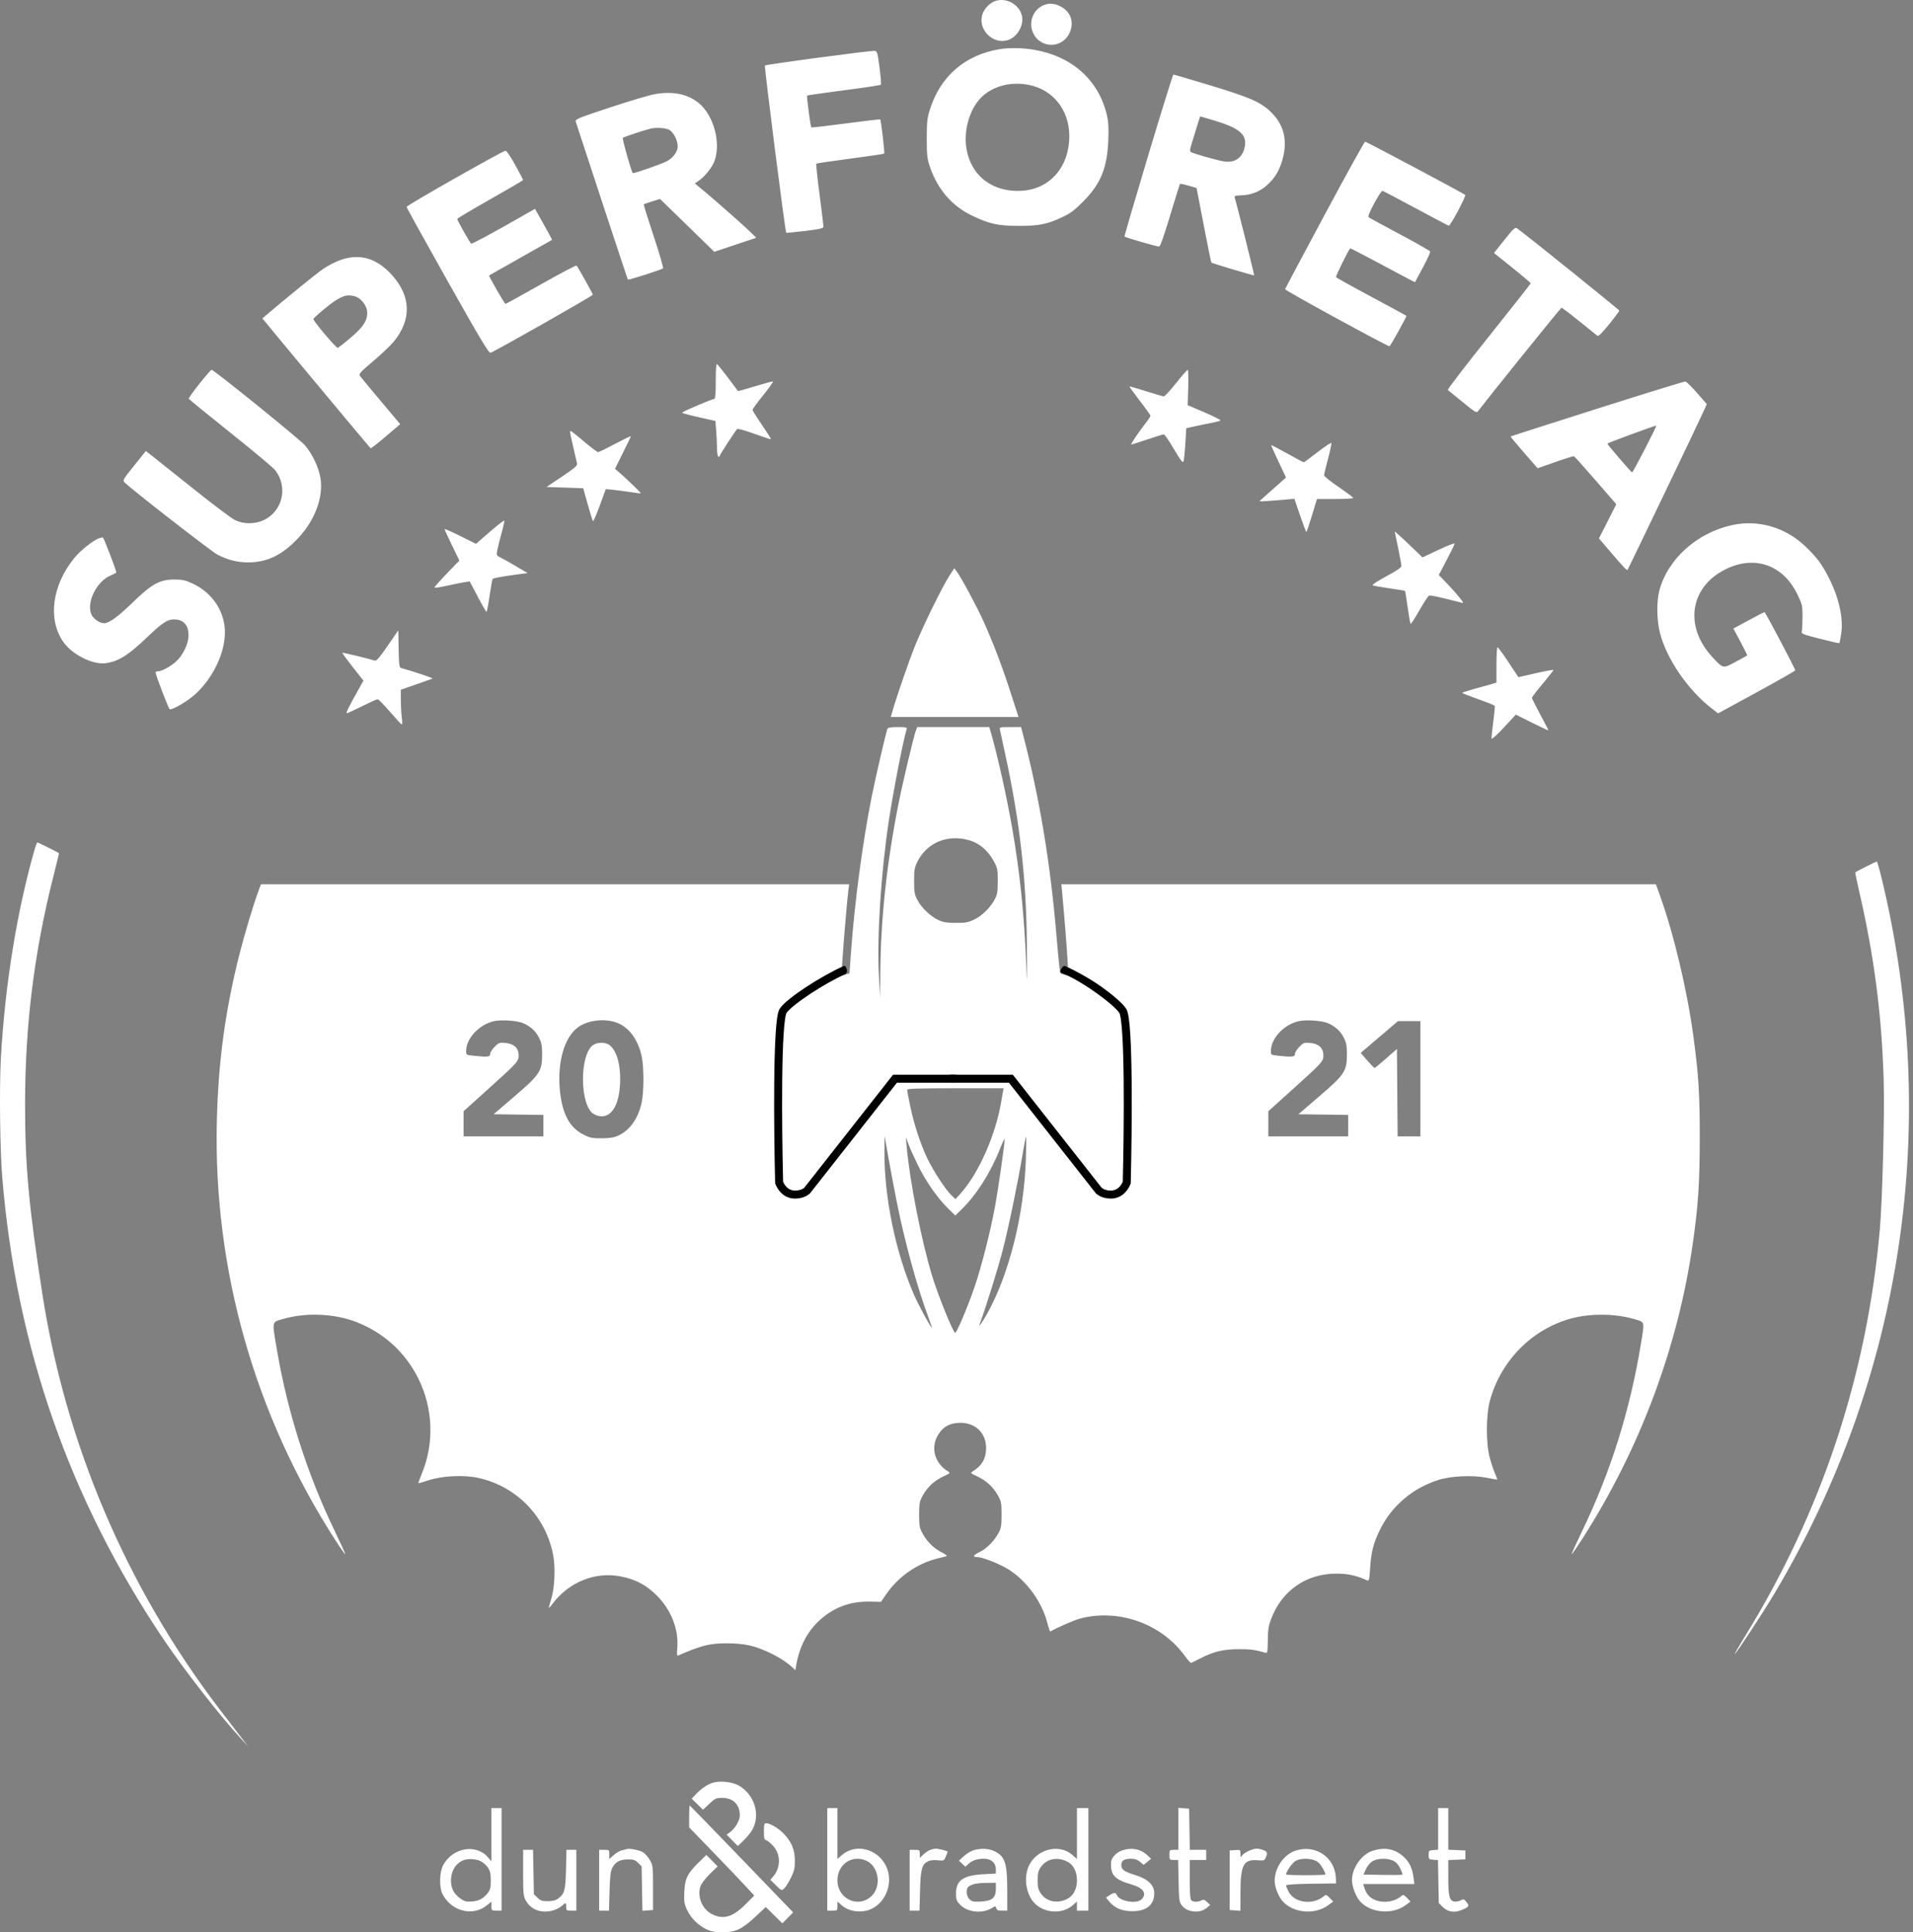 <svg xmlns="http://www.w3.org/2000/svg" fill="none" viewBox="0 0 198 200" height="200" width="198">
<rect x="0" y="0" width="198" height="200" fill="#808080" stroke="none"/>
<path fill="white" d="M102.875 0.16C102.323 0.407 101.808 1.003 101.653 1.575C101.247 3.079 102.738 4.579 104.238 4.175C105.237 3.907 105.982 2.689 105.777 1.664C105.53 0.426 104.025 -0.353 102.875 0.16ZM107.984 0.552C107.019 0.973 106.513 2.079 106.817 3.103C107.375 4.984 109.835 5.196 110.686 3.436C111.225 2.324 110.828 1.178 109.719 0.641C109.073 0.329 108.558 0.302 107.984 0.552ZM103.443 5.093C99.846 5.7 97.316 7.907 96.23 11.386C95.965 12.233 95.923 12.641 95.923 14.337C95.923 16.059 95.962 16.419 96.233 17.223C97.032 19.59 98.521 21.321 100.623 22.328C102.412 23.186 103.322 23.382 105.498 23.381C107.58 23.38 108.412 23.207 110.024 22.442C110.796 22.076 111.248 21.733 112.126 20.845C113.937 19.015 114.599 17.389 114.712 14.493C114.763 13.183 114.728 12.604 114.553 11.869C113.701 8.291 110.964 5.838 107.066 5.158C105.856 4.947 104.457 4.922 103.443 5.093ZM84.708 5.968C81.714 6.367 79.222 6.733 79.169 6.78C79.087 6.855 81.265 23.966 81.373 24.091C81.396 24.117 82.273 24.034 83.323 23.906C84.871 23.718 85.232 23.635 85.232 23.468C85.232 23.355 85.049 21.855 84.826 20.135C84.602 18.415 84.449 16.978 84.486 16.941C84.523 16.904 86.105 16.67 88.001 16.421C89.897 16.172 91.48 15.938 91.517 15.901C91.587 15.831 91.192 12.448 91.103 12.359C91.076 12.332 89.473 12.52 87.542 12.777C85.61 13.034 84.003 13.217 83.971 13.185C83.888 13.102 83.475 9.95 83.54 9.889C83.569 9.861 85.275 9.618 87.331 9.349C89.387 9.081 91.113 8.822 91.166 8.775C91.219 8.727 91.159 7.923 91.034 6.987C90.812 5.334 90.796 5.286 90.478 5.264C90.299 5.251 87.702 5.568 84.708 5.968ZM118.848 16.074C117.469 20.672 116.362 24.456 116.388 24.482C116.498 24.593 119.812 25.551 119.977 25.52C120.092 25.498 120.509 24.316 121.115 22.293C121.642 20.537 122.1 19.072 122.135 19.038C122.169 19.004 122.568 19.085 123.022 19.219L123.848 19.462L124.585 23.291C124.99 25.397 125.348 27.145 125.379 27.177C125.466 27.262 129.759 28.546 129.807 28.501C129.841 28.471 128.028 21.204 127.795 20.436C127.748 20.28 127.88 20.236 128.438 20.223C129.482 20.198 130.387 19.845 131.142 19.166C131.954 18.436 132.423 17.658 132.739 16.52C133.27 14.604 132.931 13.046 131.7 11.755C130.619 10.623 129.542 10.135 125.261 8.839C123.216 8.22 121.501 7.713 121.449 7.713C121.398 7.713 120.228 11.475 118.848 16.074ZM106.42 8.774C108.968 9.245 110.67 11.366 110.675 14.075C110.68 17.259 108.687 19.566 105.775 19.747C102.734 19.936 100.463 18.189 100.019 15.32C99.743 13.54 100.315 11.459 101.415 10.241C102.559 8.975 104.472 8.414 106.42 8.774ZM67.721 9.756C67.144 9.864 65.061 10.486 63.092 11.138C59.706 12.261 59.516 12.34 59.597 12.61C59.798 13.272 64.951 28.901 64.984 28.945C65.035 29.015 68.485 27.911 68.621 27.781C68.683 27.721 68.252 26.226 67.656 24.44C67.064 22.662 66.602 21.183 66.631 21.154C66.66 21.125 67.051 20.987 67.5 20.847L68.316 20.593L71.123 23.329L73.93 26.064L76.007 25.37C77.149 24.988 78.159 24.651 78.251 24.62C78.379 24.578 74.47 21.087 72.203 19.218L71.918 18.983L72.246 18.765C72.918 18.318 73.687 17.375 73.947 16.679C74.648 14.805 73.874 11.937 72.323 10.667C71.168 9.72 69.591 9.408 67.721 9.756ZM125.72 12.486C128.212 13.237 129.013 13.889 128.86 15.036C128.699 16.24 127.898 16.876 126.743 16.718C126.019 16.618 123.384 15.868 123.225 15.715C123.163 15.655 123.174 15.412 123.25 15.169C123.325 14.928 123.57 14.125 123.794 13.386C124.018 12.646 124.214 12.042 124.229 12.043C124.244 12.044 124.915 12.243 125.72 12.486ZM69.246 13.427C69.695 13.66 70.14 14.506 70.145 15.137C70.149 15.71 69.66 16.364 68.967 16.714C68.356 17.023 65.559 17.993 65.492 17.92C65.336 17.751 64.378 14.349 64.464 14.269C64.561 14.177 66.662 13.478 67.327 13.316C67.9 13.177 68.87 13.233 69.246 13.427ZM137.104 22.232C134.871 26.394 133.028 29.862 133.009 29.938C132.979 30.054 143.579 35.848 143.82 35.848C143.889 35.848 145.572 32.827 145.572 32.705C145.572 32.68 143.949 31.793 141.965 30.734C139.982 29.675 138.325 28.754 138.284 28.686C138.228 28.596 139.489 26.018 139.743 25.705C139.762 25.681 141.037 26.337 142.576 27.163C144.116 27.99 145.618 28.788 145.914 28.939L146.454 29.211L147.269 27.699C147.717 26.867 148.057 26.118 148.024 26.033C147.991 25.949 146.585 25.147 144.899 24.251C143.213 23.355 141.763 22.569 141.677 22.504C141.563 22.416 141.712 22.028 142.234 21.05C142.627 20.315 143.012 19.731 143.091 19.752C143.17 19.772 144.72 20.587 146.535 21.563C148.35 22.539 149.886 23.349 149.949 23.363C150.119 23.399 151.775 20.289 151.648 20.172C151.461 20 141.432 14.665 141.294 14.665C141.222 14.665 139.337 18.07 137.104 22.232ZM47.098 18.45C44.341 20.011 42.083 21.344 42.081 21.413C42.078 21.481 43.98 24.919 46.307 29.052C49.7 35.081 50.583 36.558 50.768 36.515C51.119 36.435 61.359 30.623 61.359 30.506C61.359 30.395 59.823 27.646 59.675 27.491C59.626 27.44 57.973 28.311 56.001 29.426C54.03 30.541 52.374 31.454 52.321 31.454C52.22 31.454 50.557 28.564 50.627 28.51C50.65 28.492 52.114 27.664 53.882 26.67C55.65 25.676 57.112 24.849 57.132 24.832C57.152 24.815 56.764 24.086 56.271 23.211L55.373 21.621L52.127 23.457C50.341 24.467 48.83 25.263 48.768 25.225C48.639 25.145 47.324 22.811 47.324 22.661C47.324 22.607 48.858 21.694 50.734 20.633C52.61 19.572 54.144 18.673 54.144 18.635C54.144 18.597 53.776 17.896 53.325 17.078C52.825 16.172 52.428 15.594 52.308 15.6C52.2 15.606 49.855 16.888 47.098 18.45ZM155.709 24.833L154.632 26.187L156.529 27.708C157.573 28.545 158.427 29.273 158.427 29.326C158.427 29.378 156.473 31.863 154.086 34.846C151.698 37.829 149.794 40.313 149.855 40.366C149.916 40.418 150.607 40.983 151.391 41.62C152.806 42.772 152.818 42.778 153.031 42.5C154.51 40.571 161.537 31.859 161.617 31.854C161.676 31.851 162.503 32.475 163.453 33.242C164.404 34.01 165.251 34.691 165.334 34.757C165.439 34.84 165.816 34.471 166.548 33.567C167.131 32.846 167.606 32.209 167.602 32.151C167.596 32.059 157.63 24.038 157.015 23.63C156.817 23.499 156.645 23.657 155.709 24.833ZM35.231 26.916C34.749 27.086 33.952 27.495 33.46 27.825C32.801 28.267 29.2 31.198 27.157 32.954C27.135 32.974 37.941 45.947 38.35 46.392C38.4 46.447 39.105 45.89 40.534 44.663L41.42 43.903L39.42 41.521C38.32 40.211 37.346 39.038 37.255 38.913C37.109 38.713 37.271 38.533 38.632 37.379C39.48 36.66 40.434 35.755 40.75 35.369C42.606 33.107 42.554 30.695 40.602 28.506C39.013 26.723 37.254 26.202 35.231 26.916ZM36.736 30.675C37.4 30.86 38.01 31.684 38.01 32.397C38.01 33.218 37.579 33.861 36.288 34.961C35.632 35.521 35.028 35.992 34.946 36.007C34.795 36.036 32.435 33.243 32.435 33.036C32.435 32.894 34.127 31.474 34.77 31.077C35.605 30.561 36.02 30.476 36.736 30.675ZM74.083 39.447C74.083 40.635 74.034 41.291 73.947 41.291C73.69 41.291 70.546 42.636 70.6 42.723C70.629 42.77 71.417 42.982 72.35 43.192L74.048 43.575L74.13 44.63C74.175 45.211 74.213 46.021 74.213 46.432C74.213 46.842 74.273 47.215 74.345 47.259C74.417 47.304 74.476 47.286 74.476 47.219C74.476 47.106 76.078 44.636 76.303 44.401C76.358 44.344 77.155 44.57 78.075 44.903C78.994 45.236 79.768 45.487 79.795 45.461C79.821 45.434 79.403 44.77 78.865 43.985C78.327 43.2 77.889 42.494 77.891 42.416C77.894 42.339 78.393 41.655 79.001 40.898C79.609 40.14 80.059 39.504 80.002 39.484C79.945 39.464 79.114 39.688 78.155 39.983C77.197 40.277 76.4 40.5 76.384 40.478C75.481 39.248 74.316 37.747 74.216 37.685C74.128 37.631 74.083 38.233 74.083 39.447ZM20.641 39.718C20.01 40.512 19.513 41.212 19.537 41.274C19.561 41.336 21.505 42.922 23.857 44.798C26.209 46.674 28.297 48.423 28.496 48.685C29.81 50.408 29.266 52.856 27.357 53.807C26.419 54.275 25.211 54.279 24.296 53.819C23.939 53.64 22.076 52.238 20.156 50.704C18.236 49.17 16.311 47.638 15.88 47.299L15.094 46.682L13.88 48.199C12.703 49.669 12.673 49.723 12.909 49.95C13.795 50.801 21.92 57.116 22.517 57.417C23.623 57.975 24.567 58.212 25.69 58.212C27.669 58.212 29.232 57.447 30.895 55.663C32.607 53.827 33.483 51.455 33.171 49.503C32.991 48.379 32.331 46.984 31.554 46.084C31.017 45.462 22.133 38.275 21.901 38.275C21.84 38.275 21.273 38.924 20.641 39.718ZM121.724 39.658C121.125 40.412 120.557 41.029 120.461 41.029C120.366 41.029 119.538 40.789 118.62 40.495C117.701 40.202 116.931 39.981 116.907 40.005C116.883 40.029 117.361 40.693 117.969 41.481C118.577 42.269 119.075 42.968 119.075 43.034C119.075 43.101 118.906 43.371 118.7 43.633C117.933 44.613 116.98 46.013 117.081 46.013C117.138 46.013 117.888 45.777 118.747 45.489C119.606 45.2 120.376 44.964 120.459 44.964C120.541 44.964 121.012 45.649 121.506 46.485C122.221 47.696 122.423 47.955 122.497 47.755C122.549 47.616 122.633 46.789 122.685 45.916L122.78 44.329L123.649 44.134C124.127 44.027 124.902 43.866 125.371 43.778C125.84 43.689 126.269 43.576 126.325 43.526C126.381 43.477 125.639 43.099 124.677 42.688L122.927 41.939L122.985 40.107C123.017 39.096 122.992 38.277 122.928 38.281C122.865 38.284 122.323 38.904 121.724 39.658ZM165.313 42.304C160.407 43.865 156.373 45.157 156.349 45.175C156.325 45.191 156.945 45.94 157.726 46.838L159.148 48.47L160.974 47.828C161.978 47.475 162.848 47.203 162.906 47.223C162.965 47.243 163.976 48.37 165.152 49.727L167.291 52.194L166.392 53.964L165.493 55.733L166.413 56.809C168.094 58.772 168.368 59.065 168.453 58.983C168.532 58.906 176.093 43.138 176.476 42.25L176.657 41.831L175.652 40.676C175.1 40.04 174.554 39.508 174.44 39.492C174.326 39.477 170.219 40.742 165.313 42.304ZM170.254 46.472C169.564 47.807 168.967 48.899 168.927 48.899C168.84 48.898 166.362 46.018 166.362 45.917C166.362 45.856 171.215 44.07 171.428 44.052C171.473 44.049 170.944 45.138 170.254 46.472ZM58.998 44.695C58.998 44.772 59.145 45.469 59.325 46.244C59.505 47.019 59.683 47.784 59.72 47.944C59.779 48.196 59.567 48.385 58.18 49.322L56.571 50.407L58.468 50.473L60.366 50.538L60.83 52.201C61.085 53.115 61.331 53.9 61.376 53.945C61.422 53.99 61.738 53.262 62.079 52.327L62.699 50.626L63.439 50.698C63.846 50.737 64.651 50.844 65.228 50.934C65.806 51.025 66.298 51.081 66.322 51.058C66.366 51.019 64.793 49.499 64.048 48.861L63.654 48.525L64.474 46.874C64.925 45.966 65.294 45.191 65.294 45.152C65.294 45.113 64.565 45.468 63.673 45.94C62.782 46.413 61.985 46.8 61.903 46.8C61.821 46.8 61.207 46.34 60.538 45.778C59.143 44.605 58.998 44.503 58.998 44.695ZM136.391 46.786C135.64 47.371 134.989 47.85 134.944 47.85C134.899 47.85 134.128 47.441 133.232 46.942C132.336 46.443 131.587 46.05 131.568 46.069C131.549 46.088 131.887 46.851 132.32 47.766L133.106 49.428L132.556 49.918C132.254 50.187 131.679 50.696 131.279 51.048C130.88 51.401 130.493 51.746 130.421 51.816C130.295 51.938 130.492 51.93 133.082 51.709L133.973 51.632L134.558 53.348C134.88 54.291 135.173 55.063 135.209 55.063C135.245 55.062 135.507 54.295 135.792 53.358L136.309 51.653H138.186C139.218 51.653 140.062 51.605 140.062 51.547C140.062 51.488 139.384 50.977 138.554 50.41C137.724 49.843 137.045 49.298 137.045 49.198C137.045 49.099 137.227 48.338 137.448 47.509C137.669 46.68 137.829 45.938 137.804 45.862C137.778 45.785 137.143 46.201 136.391 46.786ZM51.578 54.311C51.284 54.544 50.645 55.087 50.157 55.515L49.27 56.295L47.641 55.483C46.745 55.037 46.012 54.715 46.013 54.769C46.013 54.823 46.358 55.575 46.779 56.441L47.546 58.015L46.254 59.361C45.544 60.102 44.962 60.755 44.962 60.814C44.962 60.873 45.538 60.792 46.241 60.635C46.945 60.478 47.767 60.312 48.068 60.265L48.615 60.179L49.444 61.753C49.899 62.619 50.308 63.327 50.353 63.327C50.397 63.327 50.54 62.592 50.67 61.695C50.8 60.797 50.943 60.003 50.988 59.93C51.033 59.858 51.865 59.69 52.837 59.558L54.603 59.317L53.357 58.58C52.672 58.174 51.946 57.767 51.743 57.675C51.406 57.521 51.382 57.465 51.461 57.001C51.508 56.722 51.71 55.907 51.91 55.189C52.11 54.471 52.237 53.884 52.193 53.885C52.148 53.885 51.871 54.077 51.578 54.311ZM179.287 54.35C175.628 55.143 172.581 57.894 171.739 61.163C171.448 62.291 171.476 64.209 171.803 65.491C172.49 68.19 174.687 71.408 177.143 73.312L177.824 73.84L181.796 71.677C183.981 70.487 185.788 69.455 185.812 69.383C185.844 69.288 182.833 63.576 182.637 63.361C182.622 63.344 181.889 63.719 181.009 64.195L179.409 65.06L180.145 66.433C180.55 67.188 180.861 67.824 180.837 67.846C180.812 67.869 180.278 68.163 179.651 68.501C178.329 69.212 178.376 69.22 177.307 68.094C174.271 64.895 174.87 60.752 178.634 58.908C181.612 57.45 184.541 58.47 186.011 61.477C186.534 62.548 186.562 62.666 186.563 63.786C186.563 64.436 186.534 65.114 186.497 65.295C186.433 65.616 186.47 65.632 188.382 66.121C189.454 66.396 190.352 66.6 190.377 66.575C190.401 66.55 190.488 66.104 190.569 65.584C190.815 63.998 190.326 61.827 189.252 59.733C188.547 58.359 188.014 57.653 186.842 56.539C184.772 54.573 181.985 53.766 179.287 54.35ZM144.435 55.392C144.479 55.608 144.635 56.366 144.781 57.077C144.927 57.787 145.047 58.468 145.047 58.59C145.047 58.739 144.532 59.09 143.478 59.657C142.588 60.136 141.978 60.539 142.068 60.587C142.155 60.633 142.935 60.772 143.801 60.896C144.667 61.019 145.396 61.14 145.421 61.166C145.446 61.191 145.57 61.954 145.697 62.862C145.824 63.77 145.959 64.545 145.998 64.584C146.037 64.623 146.444 63.995 146.902 63.189C147.361 62.382 147.816 61.691 147.914 61.653C148.063 61.594 149.054 61.81 151.212 62.37C151.522 62.45 151.512 62.42 151.027 61.809C150.745 61.453 150.155 60.792 149.715 60.339L148.917 59.514L149.736 57.962C150.187 57.108 150.556 56.345 150.556 56.267C150.556 56.19 149.807 56.48 148.892 56.912L147.227 57.697L146.236 56.738C145.69 56.211 145.044 55.604 144.799 55.389L144.355 54.998L144.435 55.392ZM10.222 55.729C9.565 55.991 8.333 56.976 7.707 57.74C5.395 60.558 4.92 64.071 6.534 66.417C7.456 67.758 9.607 68.84 10.961 68.644C12.297 68.451 13.294 67.818 15.317 65.877C16.74 64.513 17.339 64.114 17.965 64.114C18.986 64.114 19.515 64.681 19.515 65.774C19.515 66.626 18.933 67.835 18.209 68.488C17.633 69.007 16.74 69.484 16.334 69.489C16.208 69.491 16.104 69.536 16.104 69.59C16.104 69.875 17.468 73.427 17.577 73.427C17.991 73.427 19.511 72.513 20.263 71.811C22.321 69.893 23.549 66.949 23.228 64.704C22.963 62.848 21.737 61.243 19.943 60.406C19.201 60.059 18.895 59.991 18.072 59.987C16.541 59.98 15.719 60.431 13.71 62.383C12.206 63.844 11.292 64.508 10.784 64.508C10.323 64.508 9.692 64.082 9.475 63.626C8.898 62.41 9.991 60.168 11.453 59.567C11.774 59.435 12.037 59.295 12.038 59.256C12.039 59.031 10.746 55.662 10.648 55.637C10.583 55.62 10.391 55.661 10.222 55.729ZM98.226 59.662C97.485 60.815 95.501 64.869 94.7 66.869C94.073 68.431 92.819 72.055 92.397 73.525L92.199 74.214H98.809H105.419L105.301 73.853C105.236 73.655 104.878 72.548 104.505 71.394C103.708 68.925 102.719 66.346 101.766 64.245C101.071 62.716 99.459 59.724 99.013 59.137L98.769 58.816L98.226 59.662ZM40.124 66.846C39.324 68.013 38.967 68.432 38.813 68.384C38.055 68.152 35.471 67.528 35.431 67.567C35.405 67.594 35.886 68.254 36.5 69.035L37.617 70.454L37.243 71.121C36.11 73.138 35.771 73.82 35.902 73.82C35.982 73.82 36.694 73.496 37.486 73.099C38.277 72.702 38.999 72.38 39.09 72.383C39.182 72.387 39.758 72.973 40.371 73.687C40.985 74.401 41.531 74.988 41.586 74.993C41.641 74.997 41.641 74.662 41.586 74.247C41.531 73.832 41.486 73.02 41.486 72.443V71.394L43.06 70.846C43.926 70.544 44.694 70.272 44.766 70.241C44.869 70.197 42.952 69.55 41.523 69.147C41.324 69.091 41.292 68.849 41.26 67.162L41.224 65.242L40.124 66.846ZM154.885 68.831V70.662L154.262 70.844C153.919 70.943 153.122 71.166 152.491 71.338C151.86 71.51 151.344 71.682 151.345 71.719C151.346 71.757 152.087 72.05 152.992 72.37C153.898 72.691 154.668 73 154.703 73.057C154.738 73.114 154.67 73.869 154.552 74.735C154.434 75.601 154.36 76.377 154.388 76.461C154.416 76.544 154.99 76.018 155.666 75.291L156.893 73.97L158.578 74.814C159.505 75.278 160.263 75.628 160.263 75.59C160.263 75.553 159.879 74.811 159.41 73.942C158.941 73.072 158.558 72.303 158.558 72.233C158.558 72.162 159.059 71.505 159.673 70.773C160.286 70.041 160.788 69.402 160.788 69.353C160.788 69.304 159.971 69.451 158.974 69.679L157.159 70.094L156.135 68.547C155.572 67.696 155.06 67 154.998 67C154.936 67 154.885 67.824 154.885 68.831ZM91.855 75.427C91.663 75.962 90.657 80.303 90.221 82.477C89.293 87.107 88.452 93.416 88.082 98.536L87.921 100.756L87.534 100.859C87.322 100.916 87.133 100.949 87.116 100.932C87.041 100.856 87.592 93.886 87.811 92.151L87.89 91.528H57.45H27.011L26.737 92.259C26.241 93.586 25.287 96.774 24.763 98.857C23.293 104.701 22.586 109.966 22.442 116.121C22.087 131.417 26.378 146.528 34.76 159.499C35.267 160.283 35.705 160.902 35.732 160.875C35.76 160.847 35.258 159.738 34.616 158.41C31.834 152.652 29.79 146.268 28.699 139.928C28.138 136.669 28.104 136.877 29.255 136.537C31.668 135.825 34.636 135.953 36.955 136.87C39.772 137.984 41.995 140.034 43.327 142.748C44.806 145.76 44.95 149.314 43.718 152.383C43.472 152.995 43.285 153.51 43.303 153.527C43.32 153.544 43.804 153.405 44.378 153.217C45.793 152.755 48.028 152.651 49.509 152.977C53.465 153.848 56.494 156.969 57.252 160.956C57.492 162.216 57.418 164.242 57.09 165.374C56.975 165.77 56.848 166.213 56.807 166.357C56.766 166.502 56.913 166.374 57.135 166.075C58.854 163.752 61.627 162.636 64.31 163.187C65.841 163.501 66.897 164.069 67.994 165.166C69.48 166.652 70.268 168.688 70.098 170.6C70.042 171.228 70.063 171.415 70.184 171.363C72.678 170.286 73.425 170.101 75.303 170.098C76.017 170.097 77.008 170.19 77.533 170.307C79.04 170.645 80.955 171.615 81.977 172.557L82.329 172.882L82.412 172.374C82.724 170.489 83.547 168.89 84.8 167.74C86.277 166.384 87.988 165.742 90.013 165.781L91.187 165.804L91.687 165.07C92.964 163.195 94.946 161.815 97.103 161.298C97.464 161.211 97.847 161.116 97.955 161.085C98.073 161.051 97.891 160.898 97.496 160.7C96.658 160.278 95.983 159.622 95.51 158.769C95.168 158.153 95.136 157.98 95.136 156.782C95.136 155.576 95.167 155.415 95.521 154.775C96.004 153.904 96.728 153.242 97.672 152.81C98.31 152.519 98.373 152.457 98.166 152.333C96.752 151.491 96.291 149.893 97.076 148.553C97.589 147.679 98.325 147.273 99.399 147.273C100.973 147.273 102.067 148.343 102.065 149.879C102.063 150.98 101.615 151.748 100.632 152.333C100.425 152.457 100.488 152.519 101.126 152.81C102.07 153.242 102.794 153.904 103.277 154.775C103.631 155.415 103.662 155.576 103.662 156.782C103.662 157.903 103.618 158.177 103.358 158.664C102.908 159.507 102.108 160.313 101.375 160.661C100.704 160.979 100.627 161.176 101.174 161.176C101.715 161.176 103.6 161.935 104.475 162.505C106.318 163.706 107.847 165.84 108.4 167.985C108.532 168.498 108.671 168.9 108.709 168.878C109.496 168.432 111.193 167.693 111.795 167.534C115.757 166.491 120.153 168.042 122.588 171.342C122.907 171.775 123.206 172.127 123.253 172.126C123.3 172.124 123.756 171.907 124.268 171.643C125.622 170.944 126.638 170.705 128.257 170.704C129.448 170.703 129.875 170.762 131.012 171.085C131.177 171.132 131.21 170.926 131.221 169.799C131.231 168.716 131.296 168.291 131.554 167.602C132.666 164.639 135.2 162.877 138.338 162.885C139.529 162.888 140.358 163.071 141.518 163.588C141.7 163.669 141.738 163.502 141.81 162.33C141.912 160.669 142.155 159.719 142.828 158.345C144.04 155.872 146.217 154.023 148.917 153.175C150.2 152.772 152.491 152.674 153.889 152.963C154.459 153.081 154.943 153.161 154.963 153.141C154.984 153.12 154.883 152.841 154.739 152.52C154.596 152.199 154.349 151.463 154.192 150.883C153.788 149.397 153.797 146.503 154.211 144.977C155.34 140.817 158.619 137.524 162.702 136.453C164.683 135.932 167.213 135.966 169.15 136.537C170.27 136.868 170.229 136.718 169.843 139.075C168.706 146.009 166.707 152.369 163.725 158.541C163.118 159.797 162.645 160.848 162.673 160.876C162.701 160.904 163.229 160.136 163.846 159.169C169.767 149.896 173.677 139.413 175.207 128.713C175.768 124.784 175.924 122.45 175.929 117.892C175.935 113.256 175.816 111.341 175.273 107.299C174.628 102.499 173.23 96.619 171.785 92.626L171.388 91.528H140.621H109.855L109.937 92.413C110.175 94.977 110.411 97.939 110.492 99.372L110.583 100.985L110.205 100.896C109.997 100.847 109.79 100.77 109.746 100.725C109.701 100.68 109.537 99.109 109.382 97.233C108.73 89.358 107.599 82.549 105.814 75.755L105.685 75.263H104.56C103.462 75.263 103.436 75.27 103.498 75.558C103.532 75.721 103.773 76.827 104.033 78.018C105.551 84.98 106.225 90.895 106.287 97.824C106.324 101.979 106.317 102.191 106.218 99.791C106.003 94.595 105.561 90.311 104.77 85.756C104.204 82.506 103.278 78.331 102.595 75.952L102.397 75.263H98.665H94.933L94.794 75.624C94.569 76.21 93.418 81.066 92.983 83.264C91.781 89.346 91.159 95.108 91.117 100.578L91.096 103.267L90.97 100.972C90.754 97.01 91.177 90.389 91.993 84.97C92.449 81.94 93.485 76.611 93.835 75.493C93.9 75.288 93.8 75.263 92.911 75.263C92.232 75.263 91.895 75.316 91.855 75.427ZM100.448 87.014C101.384 87.309 102.266 88.067 102.799 89.035C103.249 89.853 103.269 89.942 103.269 91.2C103.269 92.32 103.224 92.594 102.964 93.082C102.501 93.951 101.681 94.762 100.86 95.165C100.218 95.48 99.965 95.528 98.94 95.528C98.009 95.527 97.63 95.467 97.146 95.244C96.319 94.863 95.384 93.977 94.962 93.172C94.653 92.586 94.614 92.363 94.613 91.2C94.611 90.072 94.656 89.797 94.932 89.236C95.943 87.181 98.151 86.292 100.448 87.014ZM3.595 87.888C1.76 94.26 0.506 102.012 0.088 109.563C-0.076 112.532 -0.001 119.024 0.23 121.827C1.678 139.414 7.209 155.258 16.942 169.702C19.161 172.995 22.944 177.836 25.091 180.13L25.704 180.786L25.035 179.933C24.667 179.464 23.576 178.041 22.61 176.77C13.065 164.211 6.787 149.447 4.378 133.894C2.971 124.811 2.595 120.695 2.594 114.35C2.594 106.116 3.539 98.523 5.549 90.618C5.869 89.36 6.117 88.321 6.1 88.309C5.966 88.209 3.943 87.199 3.877 87.199C3.831 87.199 3.704 87.509 3.595 87.888ZM193.122 89.713C192.545 90.007 192.052 90.265 192.028 90.287C192.003 90.309 192.191 91.232 192.446 92.338C193.989 99.029 194.758 104.983 194.968 111.858C195.07 115.226 194.833 124.289 194.561 127.336C193.221 142.393 188.532 156.529 180.628 169.343C179.971 170.408 179.49 171.245 179.56 171.201C179.749 171.085 182.523 166.855 183.639 164.98C196.974 142.596 200.914 116.273 194.737 90.839C194.513 89.919 194.295 89.169 194.251 89.173C194.207 89.177 193.699 89.42 193.122 89.713ZM54.105 105.893C54.886 106.219 55.437 106.714 55.786 107.402C56.056 107.935 56.112 108.235 56.112 109.139C56.112 110.872 55.879 111.227 53.258 113.477L51.095 115.334L53.669 115.37L56.243 115.405V116.517V117.63H52.111H47.979V116.327V115.025L50.373 112.867C53.603 109.954 53.679 109.87 53.679 109.231C53.679 108.487 53.203 108.039 52.323 107.954C51.7 107.895 51.63 107.92 51.196 108.353C50.942 108.607 50.734 108.939 50.734 109.091C50.734 109.402 50.475 109.431 49.048 109.282C48.251 109.198 48.242 109.193 48.245 108.79C48.254 107.463 49.615 106.022 51.173 105.691C51.909 105.534 53.51 105.644 54.105 105.893ZM64.023 105.931C65.188 106.447 66.068 107.703 66.417 109.349C66.654 110.467 66.654 112.987 66.417 114.105C66.066 115.763 65.196 116.997 63.994 117.543C63.537 117.751 63.121 117.818 62.268 117.822C61.27 117.826 61.056 117.782 60.37 117.43C58.953 116.706 58.2 115.305 57.958 112.943C57.647 109.913 58.434 107.249 59.932 106.257C61.026 105.534 62.804 105.392 64.023 105.931ZM137.399 105.893C138.18 106.219 138.732 106.714 139.081 107.402C139.35 107.935 139.407 108.235 139.407 109.139C139.407 110.872 139.173 111.227 136.552 113.477L134.389 115.334L136.964 115.37L139.538 115.405V116.517V117.63H135.406H131.274V116.327V115.025L133.668 112.867C136.898 109.954 136.974 109.87 136.974 109.231C136.974 108.487 136.498 108.039 135.617 107.954C134.995 107.895 134.924 107.92 134.491 108.353C134.237 108.607 134.028 108.939 134.028 109.091C134.028 109.402 133.769 109.431 132.343 109.282C131.545 109.198 131.536 109.193 131.539 108.79C131.548 107.463 132.909 106.022 134.467 105.691C135.204 105.534 136.804 105.644 137.399 105.893ZM147.015 111.662V117.63H145.836H144.657L144.622 113.103L144.588 108.577L143.473 109.557C142.86 110.095 142.319 110.539 142.273 110.541C142.226 110.544 141.883 110.196 141.511 109.767L140.836 108.987L142.767 107.34L144.698 105.693H145.856H147.015V111.662ZM61.47 108.123C59.947 108.95 59.968 114.547 61.497 115.338C62.823 116.024 63.873 115.022 64.122 112.834C64.361 110.733 63.953 108.857 63.116 108.198C62.708 107.877 61.983 107.844 61.47 108.123ZM103.808 113.006C103.769 113.204 103.699 113.603 103.653 113.891C103.098 117.378 101.333 121.403 99.427 123.532L98.898 124.122L98.481 123.729C97.883 123.164 96.598 121.203 95.984 119.915C95.273 118.427 94.598 116.366 94.211 114.508C94.036 113.664 93.891 112.899 93.891 112.809C93.89 112.681 94.975 112.645 98.885 112.645H103.88L103.808 113.006ZM92.838 124.516C93.674 128.661 94.937 133.257 96.091 136.353C96.313 136.948 96.474 137.435 96.448 137.435C96.345 137.435 95.061 135.071 94.627 134.083C92.697 129.681 91.505 123.906 91.541 119.138L91.553 117.564L91.984 119.991C92.221 121.325 92.606 123.361 92.838 124.516ZM106.179 120.023C105.983 125.806 104.42 131.996 102.135 136.046C101.593 137.005 101.242 137.468 101.427 136.976C101.995 135.474 103.307 131.255 103.784 129.398C104.414 126.948 105.341 122.477 105.848 119.433C106.014 118.441 106.174 117.63 106.205 117.63C106.235 117.63 106.224 118.707 106.179 120.023ZM94.993 120.581C95.827 122.283 96.982 123.948 98.082 125.036L98.874 125.818L99.541 125.167C101.081 123.664 102.56 121.324 103.52 118.871C103.773 118.224 103.983 117.797 103.985 117.922C103.994 118.36 103.329 123.016 103.002 124.806C102.516 127.461 101.599 131.071 100.86 133.238C100.19 135.204 99.024 137.96 98.863 137.96C98.662 137.96 97.076 134.046 96.472 132.058C95.36 128.399 94.136 122.14 93.829 118.548L93.756 117.695L94.022 118.417C94.167 118.813 94.605 119.787 94.993 120.581ZM73.674 184.566C73.096 184.782 72.581 185.144 72.017 185.732L71.591 186.175L72.176 186.749L72.761 187.323L73.416 186.711C74.029 186.137 74.117 186.098 74.781 186.098C75.878 186.098 76.575 186.801 76.575 187.908C76.575 188.455 76.072 189.294 75.507 189.69L75.207 189.9L75.788 190.492L76.368 191.083L77.007 190.46C77.358 190.117 77.762 189.611 77.904 189.335C78.711 187.775 78.08 185.765 76.49 184.833C75.776 184.415 74.42 184.286 73.674 184.566ZM71.328 188.017V189.148L73.787 191.691C75.14 193.09 76.656 194.678 77.156 195.221L78.066 196.208L77.222 197.059C75.871 198.423 74.907 198.723 73.722 198.149C72.691 197.65 72.138 196.337 72.499 195.244C72.584 194.986 73.006 194.434 73.462 193.985L74.274 193.186L73.691 192.592L73.108 191.999L72.339 192.754C71.155 193.917 70.892 194.449 70.827 195.815C70.779 196.825 70.811 197.041 71.098 197.66C71.504 198.535 72.245 199.287 73.099 199.689C73.617 199.934 73.976 199.999 74.811 200C76.161 200.002 76.778 199.707 78.215 198.373L79.264 197.399L80.121 198.242L80.978 199.085L81.535 198.517L82.093 197.949L76.763 192.417C73.832 189.374 71.41 186.885 71.381 186.885C71.352 186.885 71.328 187.394 71.328 188.017ZM50.865 189.912V192.676L50.522 192.268C49.289 190.803 46.819 191.241 45.85 193.096C45.475 193.815 45.451 195.385 45.804 196.066C46.722 197.837 48.923 198.402 50.371 197.238L50.865 196.841V197.306C50.865 197.762 50.876 197.771 51.39 197.771H51.914V192.459V187.147H51.39H50.865V189.912ZM85.626 192.459V197.771H86.15C86.666 197.771 86.675 197.763 86.675 197.299V196.826L87.12 197.217C87.749 197.769 88.726 197.985 89.657 197.776C91.564 197.349 92.616 194.911 91.678 193.091C90.769 191.326 88.524 190.797 87.131 192.021L86.675 192.421V189.784V187.147H86.15H85.626V192.459ZM111.467 189.784V192.421L111.009 192.019C109.486 190.682 106.918 191.526 106.333 193.555C105.994 194.732 106.292 196.154 107.046 196.963C108.053 198.042 109.938 198.168 111.009 197.228L111.467 196.826V197.299V197.771H112.057H112.647V192.459V187.147H112.057H111.467V189.784ZM121.961 189.304V191.476H121.502C121.053 191.476 121.042 191.488 121.042 192C121.042 192.51 121.055 192.525 121.493 192.525H121.943L121.985 194.68C122.022 196.623 122.053 196.871 122.3 197.205C122.861 197.961 124.193 198.096 124.921 197.469L125.258 197.179L124.934 196.874C124.669 196.625 124.56 196.595 124.343 196.711C123.991 196.899 123.495 196.892 123.299 196.696C123.19 196.587 123.141 195.918 123.141 194.532V192.525H123.994H124.846V192V191.476H123.997H123.148L123.112 189.344L123.076 187.213L122.518 187.172L121.961 187.132V189.304ZM148.851 189.303V191.46L148.359 191.5C147.892 191.539 147.867 191.564 147.867 192C147.867 192.435 147.893 192.462 148.351 192.499L148.834 192.54L148.875 194.76L148.917 196.98L149.322 197.386C149.868 197.93 150.571 198.025 151.39 197.662C152.07 197.361 152.107 197.278 151.751 196.838C151.528 196.563 151.47 196.549 151.18 196.704C151.003 196.799 150.718 196.857 150.546 196.832C150.024 196.758 149.904 196.293 149.902 194.334L149.9 192.537L150.786 192.498L151.671 192.459V192V191.541L150.786 191.502L149.9 191.464V189.305V187.147H149.376H148.851V189.303ZM79.067 189.565C79.067 190.282 79.105 190.421 79.319 190.489C79.458 190.533 79.778 190.798 80.031 191.077C80.808 191.937 80.818 193.295 80.054 194.203L79.736 194.581L80.316 195.151C80.887 195.711 80.9 195.716 81.165 195.477C81.314 195.343 81.624 194.85 81.854 194.381C82.208 193.662 82.273 193.384 82.27 192.601C82.265 191.478 81.957 190.709 81.167 189.852C80.628 189.268 79.72 188.721 79.288 188.721C79.104 188.721 79.067 188.861 79.067 189.565ZM64.835 191.402C64.763 191.43 64.543 191.488 64.346 191.532C64.148 191.575 63.779 191.793 63.526 192.016L63.064 192.421V191.948C63.064 191.484 63.055 191.476 62.539 191.476H62.015V194.624V197.771H62.523H63.032L63.089 195.771C63.134 194.221 63.197 193.675 63.37 193.346C63.695 192.729 64.163 192.474 64.98 192.466C65.576 192.46 65.736 192.514 66.045 192.823L66.409 193.186L66.45 195.486L66.492 197.786L67.041 197.746L67.59 197.706V195.411C67.59 193.205 67.577 193.092 67.262 192.532C67.081 192.211 66.752 191.842 66.529 191.712C66.14 191.486 65.108 191.297 64.835 191.402ZM96.251 191.491C96.07 191.563 95.761 191.777 95.562 191.967L95.201 192.312V191.894C95.201 191.493 95.179 191.476 94.677 191.476H94.152V194.624V197.771H94.661H95.17L95.226 195.706C95.287 193.466 95.411 193 96.034 192.667C96.245 192.554 96.608 192.513 97.035 192.554C97.698 192.618 97.708 192.614 97.897 192.162C98.001 191.911 98.087 191.686 98.087 191.662C98.087 191.587 97.114 191.346 96.841 191.353C96.697 191.358 96.431 191.42 96.251 191.491ZM100.812 191.501C100.543 191.573 100.08 191.847 99.784 192.111L99.245 192.59L99.584 192.908L99.924 193.227L100.219 192.95C100.622 192.572 101.142 192.394 101.84 192.394C102.59 192.394 103.072 192.82 103.072 193.484V193.93L101.764 194.002C99.686 194.116 98.933 194.653 98.947 196.011C98.953 196.634 99.007 196.778 99.39 197.172C100.14 197.946 101.663 198.107 102.637 197.515C103.04 197.27 103.047 197.27 103.112 197.519C103.164 197.716 103.296 197.771 103.715 197.771H104.252V195.697C104.252 193.283 104.081 192.473 103.459 191.949C102.79 191.387 101.846 191.227 100.812 191.501ZM116.123 191.542C115.52 191.755 115.017 192.311 114.995 192.787C114.934 194.099 115.368 194.56 117.145 195.071C118.338 195.414 118.736 196.012 118.157 196.591C117.627 197.12 115.837 196.801 115.58 196.131C115.481 195.872 115.284 195.885 114.837 196.18L114.469 196.422L114.821 196.84C115.388 197.514 116.115 197.819 117.173 197.826C118.665 197.835 119.467 197.181 119.468 195.952C119.469 195.132 118.809 194.492 117.565 194.108C116.345 193.731 116.058 193.53 116.058 193.051C116.058 192.585 116.357 192.394 117.089 192.394C117.452 192.394 117.728 192.492 117.991 192.713L118.371 193.032L118.756 192.714L119.14 192.396L118.721 192.01C118.031 191.373 117.082 191.202 116.123 191.542ZM129.221 191.597C128.922 191.733 128.614 191.953 128.537 192.086C128.416 192.294 128.396 192.267 128.392 191.894C128.388 191.466 128.382 191.461 127.831 191.501L127.273 191.541V194.624V197.706L127.831 197.746L128.388 197.787L128.391 195.844C128.395 193.031 128.718 192.433 130.167 192.553C130.795 192.605 130.872 192.582 131.001 192.299C131.226 191.805 131.171 191.642 130.73 191.488C130.157 191.289 129.852 191.311 129.221 191.597ZM134.116 191.55C132.889 191.941 131.93 193.323 131.93 194.696C131.93 195.258 132.256 196.15 132.651 196.668C133.661 197.992 136.01 198.267 137.443 197.229L137.992 196.831L137.626 196.45C137.31 196.12 137.233 196.093 137.055 196.248C135.936 197.225 133.978 196.991 133.374 195.807C133.229 195.523 133.11 195.23 133.11 195.156C133.11 195.071 134.053 195.01 135.701 194.987L138.292 194.951L138.262 194.353C138.159 192.244 136.164 190.896 134.116 191.55ZM142.116 191.558C140.941 191.919 139.931 193.335 139.931 194.624C139.931 195.233 140.305 196.249 140.711 196.739C141.752 197.998 144.054 198.236 145.445 197.229L145.993 196.831L145.628 196.45C145.312 196.12 145.234 196.093 145.056 196.248C144.316 196.895 143.049 197.044 142.159 196.59C141.668 196.34 141.389 195.973 141.185 195.312L141.094 195.017H143.743H146.393L146.304 194.348C146.169 193.331 145.862 192.703 145.228 192.145C144.35 191.372 143.34 191.182 142.116 191.558ZM54.144 193.852C54.144 196.06 54.165 196.264 54.435 196.744C54.951 197.663 55.977 198.056 57.135 197.778C57.484 197.694 57.926 197.481 58.116 197.305C58.559 196.895 58.604 196.902 58.604 197.378C58.604 197.75 58.633 197.771 59.129 197.771H59.654V194.624V191.476H59.141H58.628L58.583 193.476C58.533 195.652 58.434 196.026 57.775 196.514C57.507 196.712 57.209 196.788 56.696 196.788C56.096 196.788 55.931 196.732 55.623 196.424L55.259 196.061L55.216 193.768L55.172 191.476H54.658H54.144V193.852ZM49.916 192.744C50.615 193.267 50.8 193.658 50.8 194.624C50.8 195.327 50.741 195.601 50.529 195.885C50.069 196.501 49.607 196.762 48.87 196.821C48.3 196.867 48.096 196.822 47.729 196.57C47.105 196.142 46.792 195.675 46.708 195.047C46.558 193.93 47.022 192.973 47.907 192.571C48.438 192.33 49.482 192.42 49.916 192.744ZM89.604 192.573C90.987 193.151 91.293 195.308 90.137 196.324C88.758 197.534 86.675 196.519 86.675 194.636C86.675 193.001 88.147 191.964 89.604 192.573ZM110.377 192.649C111.074 192.965 111.467 193.678 111.467 194.624C111.467 195.57 111.074 196.282 110.377 196.598C109.335 197.071 108.277 196.815 107.698 195.949C107.463 195.596 107.4 195.319 107.4 194.624C107.4 193.928 107.463 193.651 107.698 193.299C108.277 192.433 109.335 192.176 110.377 192.649ZM136.468 192.793C136.762 193.065 137.177 193.787 137.177 194.029C137.177 194.068 136.262 194.099 135.143 194.099C134.025 194.099 133.11 194.067 133.11 194.028C133.11 193.745 133.722 192.86 134.067 192.644C134.678 192.26 135.978 192.341 136.468 192.793ZM144.202 192.603C144.494 192.742 144.737 193.008 144.925 193.396C145.081 193.718 145.18 194.009 145.146 194.044C145.112 194.078 144.193 194.09 143.104 194.07L141.124 194.033L141.373 193.479C141.518 193.155 141.802 192.813 142.055 192.659C142.587 192.335 143.582 192.309 144.202 192.603ZM103.072 195.519C103.072 196.442 102.691 196.764 101.524 196.828C100.769 196.869 100.603 196.836 100.35 196.597C100.009 196.275 99.948 195.531 100.243 195.286C100.557 195.026 101.121 194.909 102.121 194.897L103.072 194.886V195.519Z" clip-rule="evenodd" fill-rule="evenodd"></path>
<path fill="black" d="M87.638 100.33C87.7 100.55 87.631 100.783 87.421 100.873C86.487 101.273 85.125 102.044 83.908 102.844C83.302 103.243 82.739 103.643 82.29 104.002C81.829 104.371 81.525 104.668 81.399 104.858L81.399 104.857C81.399 104.857 81.393 104.868 81.382 104.897C81.369 104.93 81.355 104.974 81.34 105.034C81.31 105.152 81.279 105.311 81.251 105.51C81.193 105.908 81.144 106.439 81.104 107.076C81.024 108.348 80.981 110.015 80.962 111.828C80.924 115.42 80.985 119.568 81.053 122.323C81.294 122.876 81.715 123.238 82.296 123.238C82.638 123.238 82.885 123.153 83.041 123.075C83.12 123.035 83.177 122.997 83.211 122.972C83.22 122.965 83.228 122.958 83.234 122.954L92.433 111.245H98.838C99.066 111.245 99.251 111.43 99.251 111.659C99.251 111.887 99.066 112.072 98.838 112.072H92.835L83.846 123.513L83.829 123.53L83.536 123.238C83.829 123.53 83.829 123.53 83.829 123.53L83.828 123.532L83.826 123.533L83.823 123.536L83.814 123.544C83.808 123.55 83.799 123.558 83.789 123.567C83.769 123.585 83.742 123.607 83.707 123.633C83.638 123.685 83.539 123.751 83.411 123.815C83.154 123.943 82.781 124.065 82.296 124.065C81.245 124.065 80.573 123.353 80.257 122.564L80.23 122.495L80.228 122.421C80.159 119.661 80.097 115.458 80.135 111.82C80.154 110.001 80.198 108.318 80.279 107.024C80.319 106.378 80.37 105.822 80.432 105.392C80.463 105.177 80.498 104.986 80.539 104.828C80.577 104.681 80.629 104.522 80.711 104.399C80.915 104.092 81.311 103.727 81.773 103.357C82.248 102.977 82.833 102.561 83.454 102.153C84.691 101.339 86.32 100.427 87.316 100C87.526 99.91 87.59 100.156 87.638 100.33Z" clip-rule="evenodd" fill-rule="evenodd"></path>
<path fill="black" d="M109.755 100.488C109.665 100.698 110.045 100.783 110.255 100.873C111.181 101.269 112.435 102.036 113.548 102.834C114.101 103.232 114.613 103.632 115.024 103.991C115.443 104.357 115.731 104.658 115.864 104.858L115.864 104.857C115.864 104.857 115.87 104.868 115.881 104.897C115.894 104.93 115.908 104.974 115.923 105.034C115.953 105.152 115.983 105.311 116.012 105.51C116.07 105.908 116.119 106.439 116.159 107.076C116.239 108.348 116.282 110.015 116.301 111.828C116.339 115.42 116.278 119.568 116.21 122.323C115.969 122.876 115.548 123.238 114.967 123.238C114.625 123.238 114.378 123.153 114.222 123.075C114.143 123.035 114.086 122.997 114.052 122.972C114.043 122.965 114.035 122.958 114.029 122.954L104.829 111.245H98.425C98.197 111.245 98.012 111.43 98.012 111.659C98.012 111.887 98.197 112.072 98.425 112.072H104.427L113.417 123.513L113.434 123.53L113.726 123.238C113.434 123.53 113.434 123.53 113.434 123.53L113.435 123.532L113.437 123.533L113.44 123.536L113.448 123.544C113.455 123.55 113.463 123.558 113.474 123.567C113.494 123.585 113.521 123.607 113.556 123.633C113.625 123.685 113.724 123.751 113.852 123.815C114.109 123.943 114.482 124.065 114.967 124.065C116.018 124.065 116.69 123.353 117.006 122.564L117.033 122.495L117.035 122.421C117.104 119.661 117.166 115.458 117.128 111.82C117.109 110.001 117.065 108.318 116.984 107.024C116.944 106.378 116.893 105.822 116.831 105.392C116.8 105.177 116.765 104.986 116.724 104.828C116.686 104.681 116.634 104.522 116.552 104.399C116.354 104.102 115.995 103.741 115.568 103.368C115.133 102.988 114.6 102.571 114.03 102.162C112.895 101.348 111.248 100.431 110.243 100C110.033 99.91 109.845 100.278 109.755 100.488Z" clip-rule="evenodd" fill-rule="evenodd"></path>
</svg>
